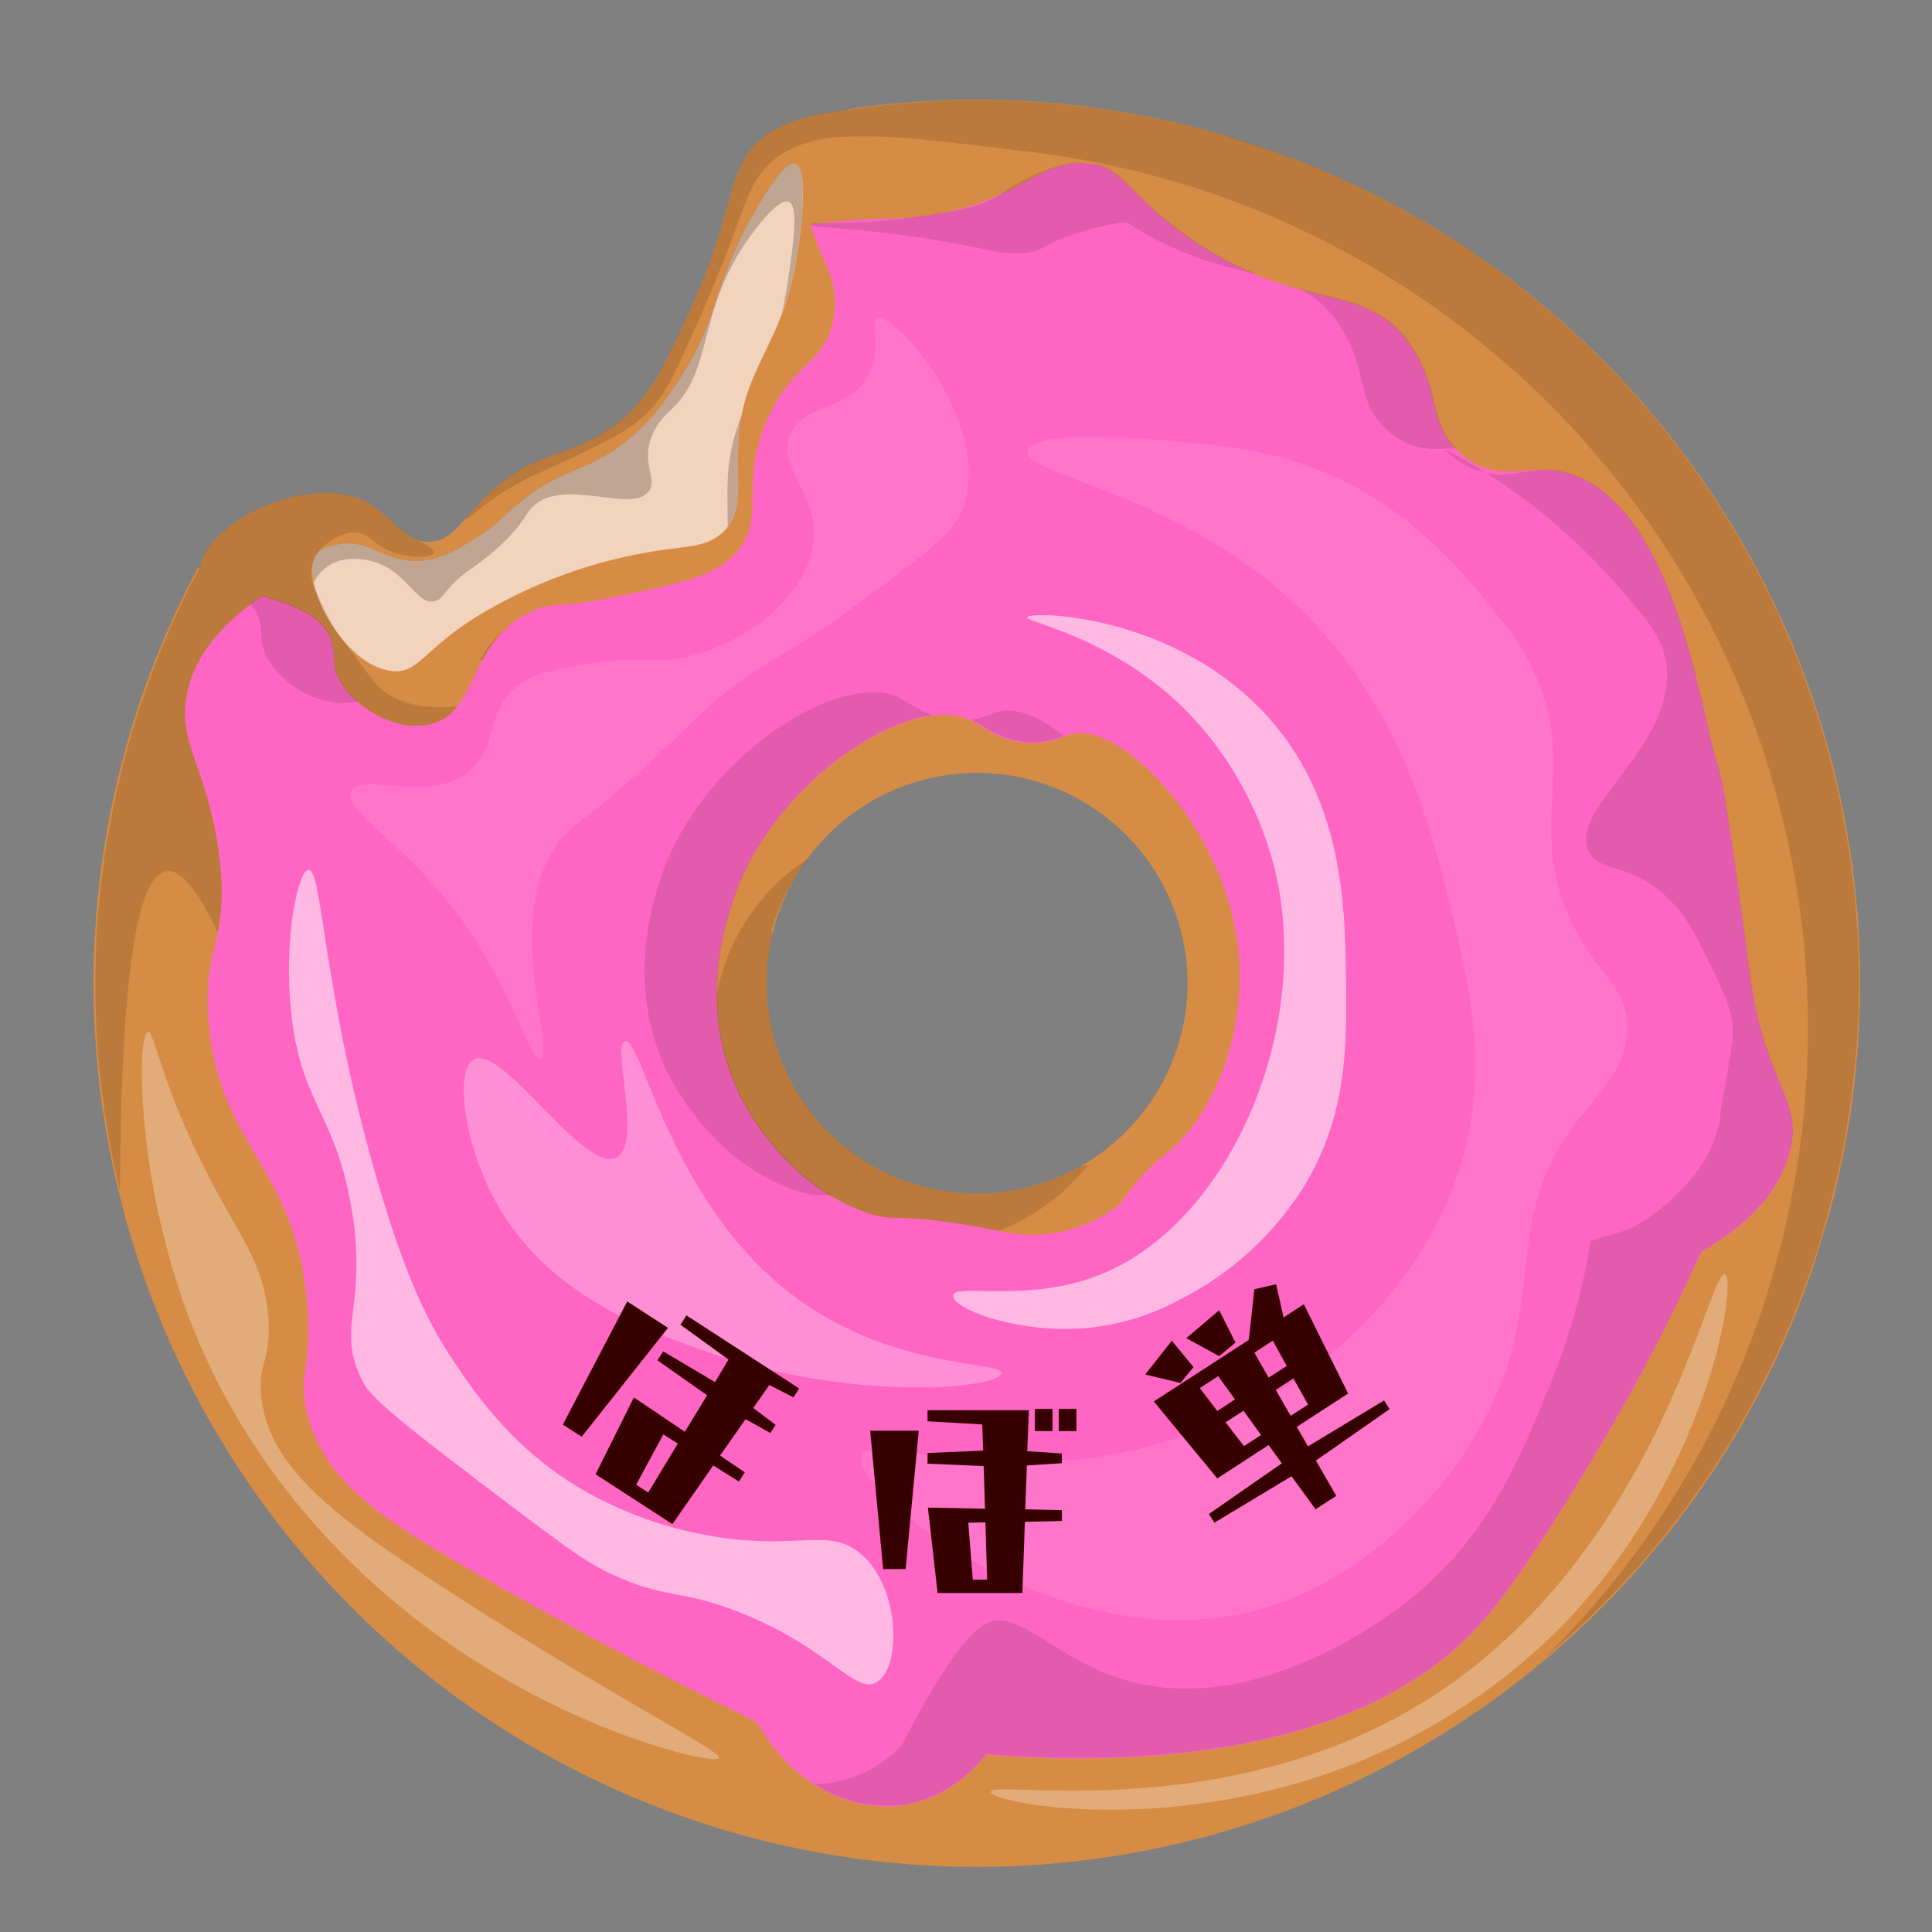 <svg xmlns="http://www.w3.org/2000/svg" xmlns:xlink="http://www.w3.org/1999/xlink" width="320" zoomAndPan="magnify" viewBox="0 0 240 240" height="320" preserveAspectRatio="xMidYMid meet" version="1.0"><rect x="0" y="0" width="240" height="240" fill="#808080" stroke="none"/><defs><filter x="0%" y="0%" width="100%" height="100%" id="1d5d7f0431"><feColorMatrix values="0 0 0 0 1 0 0 0 0 1 0 0 0 0 1 0 0 0 1 0" color-interpolation-filters="sRGB"/></filter><g/><clipPath id="4b546b4aa0"><path d="M 24 13 L 126 13 L 126 98 L 24 98 Z M 24 13 " clip-rule="nonzero"/></clipPath><clipPath id="3b5ba55e5a"><path d="M -17.973 203.527 L 47.477 -14.875 L 257.977 48.207 L 192.527 266.609 Z M -17.973 203.527 " clip-rule="nonzero"/></clipPath><clipPath id="c9dc17897a"><path d="M -17.973 203.527 L 47.477 -14.875 L 257.977 48.207 L 192.527 266.609 Z M -17.973 203.527 " clip-rule="nonzero"/></clipPath><clipPath id="956362dd34"><path d="M 38 20 L 100 20 L 100 84 L 38 84 Z M 38 20 " clip-rule="nonzero"/></clipPath><clipPath id="898e5de173"><path d="M -17.973 203.527 L 47.477 -14.875 L 257.977 48.207 L 192.527 266.609 Z M -17.973 203.527 " clip-rule="nonzero"/></clipPath><clipPath id="9c7166f05c"><path d="M -17.973 203.527 L 47.477 -14.875 L 257.977 48.207 L 192.527 266.609 Z M -17.973 203.527 " clip-rule="nonzero"/></clipPath><clipPath id="1f711cab1a"><path d="M 37 7 L 105 7 L 105 87 L 37 87 Z M 37 7 " clip-rule="nonzero"/></clipPath><clipPath id="f35c17c13e"><path d="M -17.973 203.527 L 47.477 -14.875 L 257.977 48.207 L 192.527 266.609 Z M -17.973 203.527 " clip-rule="nonzero"/></clipPath><clipPath id="0330f616f3"><path d="M -17.973 203.527 L 47.477 -14.875 L 257.977 48.207 L 192.527 266.609 Z M -17.973 203.527 " clip-rule="nonzero"/></clipPath><mask id="cd58199af3"><g filter="url(#1d5d7f0431)"><rect x="-24" width="288" fill="#000000" y="-24" height="288" fill-opacity="0.24"/></g></mask><clipPath id="a742f725cf"><path d="M 53 44 L 56 44 L 56 59 L 53 59 Z M 53 44 " clip-rule="nonzero"/></clipPath><clipPath id="0ef92a13d6"><path d="M -54.973 196.527 L 10.477 -21.875 L 220.977 41.207 L 155.527 259.609 Z M -54.973 196.527 " clip-rule="nonzero"/></clipPath><clipPath id="0903558316"><path d="M -54.973 196.527 L 10.477 -21.875 L 220.977 41.207 L 155.527 259.609 Z M -54.973 196.527 " clip-rule="nonzero"/></clipPath><clipPath id="7d93bee207"><path d="M 1 13 L 63 13 L 63 68 L 1 68 Z M 1 13 " clip-rule="nonzero"/></clipPath><clipPath id="cfa04f888e"><path d="M -54.973 196.527 L 10.477 -21.875 L 220.977 41.207 L 155.527 259.609 Z M -54.973 196.527 " clip-rule="nonzero"/></clipPath><clipPath id="44093cfa1b"><path d="M -54.973 196.527 L 10.477 -21.875 L 220.977 41.207 L 155.527 259.609 Z M -54.973 196.527 " clip-rule="nonzero"/></clipPath><clipPath id="6975d55d80"><rect x="0" width="68" y="0" height="80"/></clipPath><clipPath id="ada0103247"><path d="M 92 15 L 110 15 L 110 67 L 92 67 Z M 92 15 " clip-rule="nonzero"/></clipPath><clipPath id="d375f49bed"><path d="M -17.973 203.527 L 47.477 -14.875 L 257.977 48.207 L 192.527 266.609 Z M -17.973 203.527 " clip-rule="nonzero"/></clipPath><clipPath id="d013eb6bf8"><path d="M -17.973 203.527 L 47.477 -14.875 L 257.977 48.207 L 192.527 266.609 Z M -17.973 203.527 " clip-rule="nonzero"/></clipPath><clipPath id="8e5c8f0dfd"><path d="M 100 19 L 110 19 L 110 29 L 100 29 Z M 100 19 " clip-rule="nonzero"/></clipPath><clipPath id="634dd03659"><path d="M -17.973 203.527 L 47.477 -14.875 L 257.977 48.207 L 192.527 266.609 Z M -17.973 203.527 " clip-rule="nonzero"/></clipPath><clipPath id="3f892d53e8"><path d="M -17.973 203.527 L 47.477 -14.875 L 257.977 48.207 L 192.527 266.609 Z M -17.973 203.527 " clip-rule="nonzero"/></clipPath><clipPath id="5102a96e9d"><path d="M 11 12 L 232 12 L 232 232 L 11 232 Z M 11 12 " clip-rule="nonzero"/></clipPath><clipPath id="77c68b06b0"><path d="M -17.973 203.527 L 47.477 -14.875 L 257.977 48.207 L 192.527 266.609 Z M -17.973 203.527 " clip-rule="nonzero"/></clipPath><clipPath id="d66406871d"><path d="M -17.973 203.527 L 47.477 -14.875 L 257.977 48.207 L 192.527 266.609 Z M -17.973 203.527 " clip-rule="nonzero"/></clipPath><clipPath id="9af3b1b883"><path d="M 0 0 L 240 0 L 240 212 L 0 212 Z M 0 0 " clip-rule="nonzero"/></clipPath><clipPath id="f3ffc97006"><path d="M -17.973 203.527 L 47.477 -14.875 L 257.977 48.207 L 192.527 266.609 Z M -17.973 203.527 " clip-rule="nonzero"/></clipPath><clipPath id="fb027fdde3"><path d="M -17.973 203.527 L 47.477 -14.875 L 257.977 48.207 L 192.527 266.609 Z M -17.973 203.527 " clip-rule="nonzero"/></clipPath><mask id="e8e09cd08c"><g filter="url(#1d5d7f0431)"><rect x="-24" width="288" fill="#000000" y="-24" height="288" fill-opacity="0.15"/></g></mask><clipPath id="f634e712c2"><path d="M 59 72 L 87 72 L 87 83 L 59 83 Z M 59 72 " clip-rule="nonzero"/></clipPath><clipPath id="5153d0336b"><path d="M -17.973 203.527 L 47.477 -14.875 L 257.977 48.207 L 192.527 266.609 Z M -17.973 203.527 " clip-rule="nonzero"/></clipPath><clipPath id="b72fbc2f05"><path d="M -17.973 203.527 L 47.477 -14.875 L 257.977 48.207 L 192.527 266.609 Z M -17.973 203.527 " clip-rule="nonzero"/></clipPath><clipPath id="22cbc9dc58"><path d="M 88 106 L 136 106 L 136 155 L 88 155 Z M 88 106 " clip-rule="nonzero"/></clipPath><clipPath id="0ecb170808"><path d="M -17.973 203.527 L 47.477 -14.875 L 257.977 48.207 L 192.527 266.609 Z M -17.973 203.527 " clip-rule="nonzero"/></clipPath><clipPath id="a4d190f429"><path d="M -17.973 203.527 L 47.477 -14.875 L 257.977 48.207 L 192.527 266.609 Z M -17.973 203.527 " clip-rule="nonzero"/></clipPath><clipPath id="13d9fdd001"><path d="M 11 61 L 63 61 L 63 148 L 11 148 Z M 11 61 " clip-rule="nonzero"/></clipPath><clipPath id="55e5ae48de"><path d="M -17.973 203.527 L 47.477 -14.875 L 257.977 48.207 L 192.527 266.609 Z M -17.973 203.527 " clip-rule="nonzero"/></clipPath><clipPath id="86b2d136c4"><path d="M -17.973 203.527 L 47.477 -14.875 L 257.977 48.207 L 192.527 266.609 Z M -17.973 203.527 " clip-rule="nonzero"/></clipPath><clipPath id="3caa882337"><path d="M 57 12 L 231 12 L 231 207 L 57 207 Z M 57 12 " clip-rule="nonzero"/></clipPath><clipPath id="2bada0a6d2"><path d="M -17.973 203.527 L 47.477 -14.875 L 257.977 48.207 L 192.527 266.609 Z M -17.973 203.527 " clip-rule="nonzero"/></clipPath><clipPath id="6fbad9b041"><path d="M -17.973 203.527 L 47.477 -14.875 L 257.977 48.207 L 192.527 266.609 Z M -17.973 203.527 " clip-rule="nonzero"/></clipPath><clipPath id="471771ebeb"><rect x="0" width="240" y="0" height="212"/></clipPath><clipPath id="71182b960d"><path d="M 22 20 L 223 20 L 223 225 L 22 225 Z M 22 20 " clip-rule="nonzero"/></clipPath><clipPath id="e6515d23d0"><path d="M -17.973 203.527 L 47.477 -14.875 L 257.977 48.207 L 192.527 266.609 Z M -17.973 203.527 " clip-rule="nonzero"/></clipPath><clipPath id="b7ce3eec14"><path d="M -17.973 203.527 L 47.477 -14.875 L 257.977 48.207 L 192.527 266.609 Z M -17.973 203.527 " clip-rule="nonzero"/></clipPath><clipPath id="0935103c0c"><path d="M -17.973 203.527 L 47.477 -14.875 L 257.977 48.207 L 192.527 266.609 Z M -17.973 203.527 " clip-rule="nonzero"/></clipPath><clipPath id="fe3837ed65"><path d="M -17.973 203.527 L 47.477 -14.875 L 257.977 48.207 L 192.527 266.609 Z M -17.973 203.527 " clip-rule="nonzero"/></clipPath><mask id="5b11c860da"><g filter="url(#1d5d7f0431)"><rect x="-24" width="288" fill="#000000" y="-24" height="288" fill-opacity="0.13"/></g></mask><clipPath id="4b1daa556a"><path d="M 120 88 L 133 88 L 133 93 L 120 93 Z M 120 88 " clip-rule="nonzero"/></clipPath><clipPath id="25b7ff6e01"><path d="M -17.973 203.527 L 47.477 -14.875 L 257.977 48.207 L 192.527 266.609 Z M -17.973 203.527 " clip-rule="nonzero"/></clipPath><clipPath id="8a953fa5e3"><path d="M -17.973 203.527 L 47.477 -14.875 L 257.977 48.207 L 192.527 266.609 Z M -17.973 203.527 " clip-rule="nonzero"/></clipPath><clipPath id="275033dbac"><path d="M 80 85 L 116 85 L 116 149 L 80 149 Z M 80 85 " clip-rule="nonzero"/></clipPath><clipPath id="567d840c07"><path d="M -17.973 203.527 L 47.477 -14.875 L 257.977 48.207 L 192.527 266.609 Z M -17.973 203.527 " clip-rule="nonzero"/></clipPath><clipPath id="5969ec8be2"><path d="M -17.973 203.527 L 47.477 -14.875 L 257.977 48.207 L 192.527 266.609 Z M -17.973 203.527 " clip-rule="nonzero"/></clipPath><clipPath id="821d848f26"><path d="M 31 73 L 45 73 L 45 88 L 31 88 Z M 31 73 " clip-rule="nonzero"/></clipPath><clipPath id="1874f5f914"><path d="M -17.973 203.527 L 47.477 -14.875 L 257.977 48.207 L 192.527 266.609 Z M -17.973 203.527 " clip-rule="nonzero"/></clipPath><clipPath id="ea616faced"><path d="M -17.973 203.527 L 47.477 -14.875 L 257.977 48.207 L 192.527 266.609 Z M -17.973 203.527 " clip-rule="nonzero"/></clipPath><clipPath id="b7d122ed56"><path d="M 100 20 L 157 20 L 157 35 L 100 35 Z M 100 20 " clip-rule="nonzero"/></clipPath><clipPath id="5f77dc544d"><path d="M -17.973 203.527 L 47.477 -14.875 L 257.977 48.207 L 192.527 266.609 Z M -17.973 203.527 " clip-rule="nonzero"/></clipPath><clipPath id="92a0640a07"><path d="M -17.973 203.527 L 47.477 -14.875 L 257.977 48.207 L 192.527 266.609 Z M -17.973 203.527 " clip-rule="nonzero"/></clipPath><clipPath id="0a6514db09"><path d="M 161 35 L 181 35 L 181 56 L 161 56 Z M 161 35 " clip-rule="nonzero"/></clipPath><clipPath id="50a4c073e4"><path d="M -17.973 203.527 L 47.477 -14.875 L 257.977 48.207 L 192.527 266.609 Z M -17.973 203.527 " clip-rule="nonzero"/></clipPath><clipPath id="8fce689e08"><path d="M -17.973 203.527 L 47.477 -14.875 L 257.977 48.207 L 192.527 266.609 Z M -17.973 203.527 " clip-rule="nonzero"/></clipPath><clipPath id="0a3fde8c08"><path d="M 101 55 L 223 55 L 223 225 L 101 225 Z M 101 55 " clip-rule="nonzero"/></clipPath><clipPath id="95f59b6206"><path d="M -17.973 203.527 L 47.477 -14.875 L 257.977 48.207 L 192.527 266.609 Z M -17.973 203.527 " clip-rule="nonzero"/></clipPath><clipPath id="26b19ce7b8"><path d="M -17.973 203.527 L 47.477 -14.875 L 257.977 48.207 L 192.527 266.609 Z M -17.973 203.527 " clip-rule="nonzero"/></clipPath><clipPath id="7964732140"><rect x="0" width="240" y="0" height="240"/></clipPath><clipPath id="77c68c8d0c"><path d="M 15 107 L 133 107 L 133 211 L 15 211 Z M 15 107 " clip-rule="nonzero"/></clipPath><clipPath id="24de5b4e24"><path d="M -17.973 203.527 L 47.477 -14.875 L 257.977 48.207 L 192.527 266.609 Z M -17.973 203.527 " clip-rule="nonzero"/></clipPath><clipPath id="ce1035c0e1"><path d="M -17.973 203.527 L 47.477 -14.875 L 257.977 48.207 L 192.527 266.609 Z M -17.973 203.527 " clip-rule="nonzero"/></clipPath><mask id="5b8848ab69"><g filter="url(#1d5d7f0431)"><rect x="-24" width="288" fill="#000000" y="-24" height="288" fill-opacity="0.53"/></g></mask><clipPath id="03bc95c8da"><path d="M 20 1 L 96 1 L 96 103 L 20 103 Z M 20 1 " clip-rule="nonzero"/></clipPath><clipPath id="ae0a95ae0c"><path d="M -32.973 96.527 L 32.477 -121.875 L 242.977 -58.793 L 177.527 159.609 Z M -32.973 96.527 " clip-rule="nonzero"/></clipPath><clipPath id="bfd710c84d"><path d="M -32.973 96.527 L 32.477 -121.875 L 242.977 -58.793 L 177.527 159.609 Z M -32.973 96.527 " clip-rule="nonzero"/></clipPath><clipPath id="e9f5214008"><rect x="0" width="118" y="0" height="104"/></clipPath><clipPath id="7f6bf962b2"><path d="M 102 74 L 181 74 L 181 174 L 102 174 Z M 102 74 " clip-rule="nonzero"/></clipPath><clipPath id="987a1abd23"><path d="M -17.973 203.527 L 47.477 -14.875 L 257.977 48.207 L 192.527 266.609 Z M -17.973 203.527 " clip-rule="nonzero"/></clipPath><clipPath id="9873d52d9e"><path d="M -17.973 203.527 L 47.477 -14.875 L 257.977 48.207 L 192.527 266.609 Z M -17.973 203.527 " clip-rule="nonzero"/></clipPath><mask id="71b3b9fbcb"><g filter="url(#1d5d7f0431)"><rect x="-24" width="288" fill="#000000" y="-24" height="288" fill-opacity="0.53"/></g></mask><clipPath id="95f6d0a766"><path d="M 16 2 L 66 2 L 66 92 L 16 92 Z M 16 2 " clip-rule="nonzero"/></clipPath><clipPath id="fc151ab324"><path d="M -119.973 129.527 L -54.523 -88.875 L 155.977 -25.793 L 90.527 192.609 Z M -119.973 129.527 " clip-rule="nonzero"/></clipPath><clipPath id="0da91d1eb2"><path d="M -119.973 129.527 L -54.523 -88.875 L 155.977 -25.793 L 90.527 192.609 Z M -119.973 129.527 " clip-rule="nonzero"/></clipPath><clipPath id="024f352cf5"><rect x="0" width="79" y="0" height="100"/></clipPath><clipPath id="28281e3e7d"><path d="M 35 26 L 126 26 L 126 141 L 35 141 Z M 35 26 " clip-rule="nonzero"/></clipPath><clipPath id="c79f48afb6"><path d="M -17.973 203.527 L 47.477 -14.875 L 257.977 48.207 L 192.527 266.609 Z M -17.973 203.527 " clip-rule="nonzero"/></clipPath><clipPath id="d96e17f967"><path d="M -17.973 203.527 L 47.477 -14.875 L 257.977 48.207 L 192.527 266.609 Z M -17.973 203.527 " clip-rule="nonzero"/></clipPath><mask id="32136f9864"><g filter="url(#1d5d7f0431)"><rect x="-24" width="288" fill="#000000" y="-24" height="288" fill-opacity="0.1"/></g></mask><clipPath id="83d050df12"><path d="M 8 13 L 86 13 L 86 106 L 8 106 Z M 8 13 " clip-rule="nonzero"/></clipPath><clipPath id="944185e0d8"><path d="M -52.973 177.527 L 12.477 -40.875 L 222.977 22.207 L 157.527 240.609 Z M -52.973 177.527 " clip-rule="nonzero"/></clipPath><clipPath id="08cef4d675"><path d="M -52.973 177.527 L 12.477 -40.875 L 222.977 22.207 L 157.527 240.609 Z M -52.973 177.527 " clip-rule="nonzero"/></clipPath><clipPath id="359b5084c8"><rect x="0" width="91" y="0" height="115"/></clipPath><clipPath id="ee036680bb"><path d="M 88 47 L 220 47 L 220 213 L 88 213 Z M 88 47 " clip-rule="nonzero"/></clipPath><clipPath id="7ac924bf9f"><path d="M -17.973 203.527 L 47.477 -14.875 L 257.977 48.207 L 192.527 266.609 Z M -17.973 203.527 " clip-rule="nonzero"/></clipPath><clipPath id="a3a469a59b"><path d="M -17.973 203.527 L 47.477 -14.875 L 257.977 48.207 L 192.527 266.609 Z M -17.973 203.527 " clip-rule="nonzero"/></clipPath><mask id="af7a302a2f"><g filter="url(#1d5d7f0431)"><rect x="-24" width="288" fill="#000000" y="-24" height="288" fill-opacity="0.1"/></g></mask><clipPath id="b29a0d54f6"><path d="M 18 7 L 115 7 L 115 155 L 18 155 Z M 18 7 " clip-rule="nonzero"/></clipPath><clipPath id="e065613078"><path d="M -105.973 156.527 L -40.523 -61.875 L 169.977 1.207 L 104.527 219.609 Z M -105.973 156.527 " clip-rule="nonzero"/></clipPath><clipPath id="89626311dd"><path d="M -105.973 156.527 L -40.523 -61.875 L 169.977 1.207 L 104.527 219.609 Z M -105.973 156.527 " clip-rule="nonzero"/></clipPath><clipPath id="c8bc05371a"><rect x="0" width="132" y="0" height="166"/></clipPath><clipPath id="195258a35b"><path d="M 50 123 L 133 123 L 133 179 L 50 179 Z M 50 123 " clip-rule="nonzero"/></clipPath><clipPath id="18879c3175"><path d="M -17.973 203.527 L 47.477 -14.875 L 257.977 48.207 L 192.527 266.609 Z M -17.973 203.527 " clip-rule="nonzero"/></clipPath><clipPath id="e4b06ff57a"><path d="M -17.973 203.527 L 47.477 -14.875 L 257.977 48.207 L 192.527 266.609 Z M -17.973 203.527 " clip-rule="nonzero"/></clipPath><mask id="7ace8c3220"><g filter="url(#1d5d7f0431)"><rect x="-24" width="288" fill="#000000" y="-24" height="288" fill-opacity="0.27"/></g></mask><clipPath id="890141ed43"><path d="M 7 6 L 75 6 L 75 50 L 7 50 Z M 7 6 " clip-rule="nonzero"/></clipPath><clipPath id="71a5060c54"><path d="M -67.973 80.527 L -2.523 -137.875 L 207.977 -74.793 L 142.527 143.609 Z M -67.973 80.527 " clip-rule="nonzero"/></clipPath><clipPath id="20c22a2871"><path d="M -67.973 80.527 L -2.523 -137.875 L 207.977 -74.793 L 142.527 143.609 Z M -67.973 80.527 " clip-rule="nonzero"/></clipPath><clipPath id="4f53157174"><rect x="0" width="83" y="0" height="56"/></clipPath><clipPath id="d50ff499a6"><path d="M 0 127 L 109 127 L 109 220 L 0 220 Z M 0 127 " clip-rule="nonzero"/></clipPath><clipPath id="c3a94ec12f"><path d="M -17.973 203.527 L 47.477 -14.875 L 257.977 48.207 L 192.527 266.609 Z M -17.973 203.527 " clip-rule="nonzero"/></clipPath><clipPath id="ccaf065766"><path d="M -17.973 203.527 L 47.477 -14.875 L 257.977 48.207 L 192.527 266.609 Z M -17.973 203.527 " clip-rule="nonzero"/></clipPath><mask id="c206cf8c11"><g filter="url(#1d5d7f0431)"><rect x="-24" width="288" fill="#000000" y="-24" height="288" fill-opacity="0.28"/></g></mask><clipPath id="032f7d306e"><path d="M 17 1 L 90 1 L 90 92 L 17 92 Z M 17 1 " clip-rule="nonzero"/></clipPath><clipPath id="686412bd75"><path d="M -17.973 76.527 L 47.477 -141.875 L 257.977 -78.793 L 192.527 139.609 Z M -17.973 76.527 " clip-rule="nonzero"/></clipPath><clipPath id="55e75512d8"><path d="M -17.973 76.527 L 47.477 -141.875 L 257.977 -78.793 L 192.527 139.609 Z M -17.973 76.527 " clip-rule="nonzero"/></clipPath><clipPath id="557d062e3e"><rect x="0" width="109" y="0" height="93"/></clipPath><clipPath id="64dc3c47e3"><path d="M 122 138 L 217 138 L 217 240 L 122 240 Z M 122 138 " clip-rule="nonzero"/></clipPath><clipPath id="666062d178"><path d="M -17.973 203.527 L 47.477 -14.875 L 257.977 48.207 L 192.527 266.609 Z M -17.973 203.527 " clip-rule="nonzero"/></clipPath><clipPath id="19c1a368da"><path d="M -17.973 203.527 L 47.477 -14.875 L 257.977 48.207 L 192.527 266.609 Z M -17.973 203.527 " clip-rule="nonzero"/></clipPath><mask id="15b6b7cc3e"><g filter="url(#1d5d7f0431)"><rect x="-24" width="288" fill="#000000" y="-24" height="288" fill-opacity="0.28"/></g></mask><clipPath id="dcc0793f58"><path d="M 1 20 L 93 20 L 93 87 L 1 87 Z M 1 20 " clip-rule="nonzero"/></clipPath><clipPath id="51b0400db3"><path d="M -139.973 65.527 L -74.523 -152.875 L 135.977 -89.793 L 70.527 128.609 Z M -139.973 65.527 " clip-rule="nonzero"/></clipPath><clipPath id="319c3bac8b"><path d="M -139.973 65.527 L -74.523 -152.875 L 135.977 -89.793 L 70.527 128.609 Z M -139.973 65.527 " clip-rule="nonzero"/></clipPath><clipPath id="94453c853c"><rect x="0" width="95" y="0" height="102"/></clipPath></defs><g clip-path="url(#4b546b4aa0)"><g clip-path="url(#3b5ba55e5a)"><g clip-path="url(#c9dc17897a)"><path fill="#d68c45" d="M 114.113 14.18 C 115.887 14.715 117.52 15.992 118.984 17.809 C 119.07 17.926 119.168 18.043 119.262 18.164 C 120.75 20.207 121.914 22.422 122.758 24.805 C 126.211 34.074 126.953 47.738 122.77 59.805 C 118.48 72.184 110.133 79.465 105.961 83.012 C 102.359 86.082 89.824 96.73 72.07 97.484 C 64.484 97.805 56.914 96.266 50.125 93.707 C 40.02 89.898 31.645 83.836 27.512 78.27 C 25.406 75.434 24.398 72.73 24.824 70.516 C 25.965 64.555 38.051 59.102 44.918 62.086 C 47.844 63.359 49.316 65.945 51.473 66.918 C 52.125 67.223 52.816 67.352 53.535 67.301 C 55.316 67.18 56.359 66.094 57.762 64.488 C 58.512 63.625 59.387 62.609 60.52 61.508 C 66.711 55.562 70.766 57.152 76.672 52.562 C 80.816 49.348 82.492 45.52 85.973 37.945 C 91.672 25.465 90.09 19.887 95.715 16.406 C 98.863 14.453 103.051 13.91 105.004 13.715 C 105.223 13.695 105.406 13.684 105.551 13.664 C 108.746 13.367 112.234 13.598 114.113 14.18 Z M 114.113 14.18 " fill-opacity="1" fill-rule="nonzero"/></g></g></g><g clip-path="url(#956362dd34)"><g clip-path="url(#898e5de173)"><g clip-path="url(#9c7166f05c)"><path fill="#f2d3bd" d="M 39.355 68.781 C 39.879 68.09 40.68 67.895 41.684 67.672 C 45.766 66.73 47.441 69.699 51.688 69.684 C 54.617 69.672 56.898 68.215 59.59 66.52 C 61.922 65.047 62.473 64.141 64.523 62.453 C 69.168 58.594 71.75 58.785 75.898 56.148 C 80.398 53.281 82.781 49.598 84.727 46.598 C 89.473 39.27 88.355 35.285 94.246 25.441 C 97.426 20.145 98.43 20.168 98.758 20.266 C 100.48 20.781 99.449 28.719 99.277 30.023 C 97.531 43.445 92.195 44.812 91.695 55.324 C 91.457 60.184 92.418 63.379 90 65.902 C 88.129 67.867 85.707 67.852 82.391 68.301 C 73.98 69.504 66.152 72.332 58.914 76.781 C 52.523 80.832 51.984 83.676 48.723 83.359 C 42.586 82.766 36.977 71.93 39.355 68.781 Z M 39.355 68.781 " fill-opacity="1" fill-rule="nonzero"/></g></g></g><g clip-path="url(#1f711cab1a)"><g clip-path="url(#f35c17c13e)"><g clip-path="url(#0330f616f3)"><g mask="url(#cd58199af3)"><g transform="matrix(1, 0, 0, 1, 37, 7)"><g clip-path="url(#6975d55d80)"><g clip-path="url(#a742f725cf)"><g clip-path="url(#0ef92a13d6)"><g clip-path="url(#0903558316)"><path fill="#21120a" d="M 53.402 52.613 C 53.285 54.891 53.438 56.797 53.383 58.441 C 55.301 55.988 54.465 52.891 54.691 48.312 C 54.758 47.051 54.91 45.797 55.152 44.559 C 54.094 47.141 53.508 49.824 53.402 52.613 Z M 53.402 52.613 " fill-opacity="1" fill-rule="nonzero"/></g></g></g><g clip-path="url(#7d93bee207)"><g clip-path="url(#cfa04f888e)"><g clip-path="url(#44093cfa1b)"><path fill="#21120a" d="M 57.242 18.422 C 51.332 28.266 52.445 32.246 47.719 39.578 C 45.758 42.59 43.387 46.277 38.887 49.129 C 34.742 51.766 32.156 51.574 27.516 55.434 C 25.477 57.125 24.926 58.031 22.586 59.504 C 19.902 61.203 17.613 62.652 14.684 62.664 C 10.465 62.691 8.773 59.719 4.68 60.652 C 3.688 60.887 2.875 61.07 2.348 61.762 C 1.746 62.57 1.66 63.867 1.969 65.363 C 2.359 64.574 2.91 63.922 3.617 63.406 C 5.641 61.965 8.137 62.48 8.781 62.609 C 13.543 63.621 14.645 68.262 16.992 67.684 C 18.211 67.387 18.121 66.109 21.289 63.812 C 21.961 63.34 22.09 63.289 22.859 62.691 C 24.059 61.789 25.176 60.797 26.219 59.715 C 28.062 57.773 28.273 56.887 29.105 56.023 C 32.887 52.102 41.629 56.953 43.633 53.977 C 44.676 52.426 42.664 50.594 43.914 47.289 C 44.465 45.934 45.301 44.789 46.426 43.852 C 51.715 38.746 49.527 31.816 55.945 22.691 C 56.379 22.082 59.633 17.473 60.996 18.074 C 62.215 18.609 61.57 23.129 60.977 27.277 C 60.703 29.223 60.379 30.812 60.141 31.836 C 61.188 28.969 61.898 26.016 62.266 22.984 C 62.434 21.676 63.441 13.742 61.742 13.223 C 61.426 13.148 60.426 13.129 57.242 18.422 Z M 57.242 18.422 " fill-opacity="1" fill-rule="nonzero"/></g></g></g></g></g></g></g></g></g><g clip-path="url(#ada0103247)"><g clip-path="url(#d375f49bed)"><g clip-path="url(#d013eb6bf8)"><path fill="#d68c45" d="M 103.703 15.723 C 104.828 16.719 105.801 17.848 106.617 19.109 L 106.711 19.258 C 106.977 19.699 107.227 20.152 107.457 20.625 C 107.719 21.141 107.949 21.668 108.156 22.207 C 108.773 23.82 109.211 25.484 109.477 27.195 C 111.375 39.152 106.195 55.832 93.852 65.461 C 93.547 65.688 93.25 65.922 92.941 66.137 C 94.23 62.488 92.301 58.559 95.461 51.75 C 98.664 44.871 102.297 45.312 103.461 39.863 C 104.496 35.035 102.121 32.426 100.922 28.703 C 100.832 28.434 100.758 28.156 100.684 27.879 C 100.363 26.652 100.234 25.402 100.297 24.137 C 100.379 22.367 100.801 20.688 101.562 19.09 C 102.145 17.883 102.855 16.762 103.703 15.723 Z M 103.703 15.723 " fill-opacity="1" fill-rule="nonzero"/></g></g></g><g clip-path="url(#8e5c8f0dfd)"><g clip-path="url(#634dd03659)"><g clip-path="url(#3f892d53e8)"><path fill="#f2d3bd" d="M 109.297 20.988 C 109.398 21.359 108.918 21.734 108.156 22.207 C 107.395 22.676 106.312 23.246 105.262 23.988 C 103.801 25.035 102.562 26.293 101.539 27.77 C 101.324 28.082 101.113 28.395 100.918 28.707 C 100.832 28.438 100.754 28.16 100.684 27.883 C 100.363 26.656 100.234 25.406 100.293 24.141 C 100.375 22.371 100.797 20.691 101.562 19.094 C 101.738 19.211 101.918 19.324 102.113 19.438 C 103.785 20.332 105.566 20.723 107.461 20.609 C 108.496 20.617 109.195 20.59 109.297 20.988 Z M 109.297 20.988 " fill-opacity="1" fill-rule="nonzero"/></g></g></g><g clip-path="url(#5102a96e9d)"><g clip-path="url(#77c68b06b0)"><g clip-path="url(#d66406871d)"><path fill="#d68c45" d="M 151.828 16.734 L 151.629 16.676 C 145.531 14.926 139.328 13.711 133.023 13.023 C 124.504 12.105 115.992 12.191 107.492 13.285 C 106.793 13.371 106.094 13.473 105.395 13.578 L 105.312 13.66 C 104.703 14.281 104.094 14.945 103.523 15.652 C 103.133 16.137 102.77 16.637 102.43 17.156 L 102.367 17.258 C 102.043 17.758 101.75 18.273 101.488 18.809 C 101.465 18.887 101.41 18.961 101.371 19.039 C 100.609 20.637 100.188 22.316 100.109 24.086 C 100.039 25.359 100.16 26.617 100.473 27.859 C 100.551 28.137 100.621 28.434 100.715 28.684 C 101.918 32.406 104.285 35.012 103.258 39.844 C 102.09 45.277 98.457 44.852 95.254 51.73 C 92.098 58.539 94.027 62.469 92.734 66.117 C 92.387 67.098 91.855 67.965 91.148 68.723 C 88.617 71.535 84.492 72.391 76.238 74.105 C 69.109 75.594 68.773 74.617 65.848 75.918 C 64.43 76.535 63.191 77.398 62.125 78.516 L 62.117 78.547 C 61.406 79.305 60.789 80.133 60.262 81.027 L 60.246 81.074 C 60.078 81.355 59.922 81.625 59.77 81.902 L 59.684 82.062 C 58.59 84.121 57.805 86.199 56.59 87.723 L 56.516 87.805 C 55.695 88.875 54.629 89.566 53.316 89.887 C 51.82 90.219 50.34 90.156 48.879 89.691 C 47.18 89.191 45.66 88.363 44.32 87.207 C 43.227 86.316 42.375 85.234 41.758 83.969 C 40.965 82.191 41.508 81.441 41.031 79.809 C 40.152 76.777 37.125 75.457 33.824 74.426 C 33.387 74.293 32.934 74.156 32.488 74.023 L 32.289 73.965 C 29.363 73.113 26.469 72.32 24.797 70.66 L 24.746 70.605 L 24.621 70.473 C 21.168 76.922 18.387 83.645 16.277 90.648 C 15.004 94.902 13.984 99.219 13.227 103.594 C 11.953 110.941 11.441 118.344 11.688 125.797 C 11.938 133.25 12.941 140.602 14.699 147.848 C 15.379 150.684 16.172 153.488 17.078 156.262 C 17.984 159.035 18.996 161.766 20.121 164.457 C 21.242 167.148 22.469 169.793 23.805 172.387 C 25.137 174.98 26.574 177.516 28.109 179.996 C 29.645 182.473 31.277 184.887 33.004 187.238 C 34.734 189.586 36.555 191.863 38.465 194.066 C 40.375 196.27 42.367 198.395 44.449 200.438 C 46.527 202.484 48.684 204.441 50.922 206.316 C 53.156 208.188 55.465 209.969 57.84 211.656 C 60.219 213.344 62.66 214.938 65.164 216.43 C 67.672 217.922 70.23 219.316 72.848 220.605 C 75.461 221.895 78.125 223.078 80.836 224.156 C 83.547 225.23 86.293 226.199 89.082 227.059 C 91.871 227.914 94.688 228.66 97.531 229.293 C 100.379 229.926 103.246 230.445 106.137 230.852 C 109.023 231.254 111.926 231.543 114.836 231.715 C 117.746 231.891 120.66 231.945 123.574 231.887 C 126.492 231.828 129.398 231.652 132.301 231.359 C 135.203 231.07 138.09 230.664 140.957 230.141 C 143.828 229.617 146.672 228.984 149.492 228.234 C 152.309 227.488 155.094 226.629 157.844 225.656 C 160.594 224.688 163.301 223.609 165.965 222.422 C 168.629 221.234 171.242 219.945 173.805 218.547 C 176.363 217.152 178.867 215.66 181.309 214.066 C 183.75 212.469 186.125 210.781 188.434 208.996 C 190.738 207.211 192.973 205.34 195.129 203.379 C 197.285 201.414 199.363 199.371 201.359 197.242 C 203.352 195.117 205.258 192.91 207.078 190.633 C 208.898 188.352 210.621 186.004 212.254 183.586 C 213.883 181.168 215.418 178.691 216.852 176.152 C 218.285 173.609 219.613 171.02 220.844 168.371 C 222.07 165.727 223.188 163.035 224.199 160.301 C 224.812 158.66 225.379 157 225.918 155.316 C 226.047 154.887 226.176 154.461 226.301 154.031 L 226.426 153.625 C 227.93 148.633 229.07 143.559 229.852 138.406 C 230.629 133.254 231.035 128.07 231.074 122.855 C 231.109 117.645 230.773 112.453 230.066 107.289 C 229.363 102.125 228.289 97.039 226.855 92.027 C 226.727 91.602 226.609 91.18 226.477 90.758 C 226.391 90.449 226.293 90.141 226.191 89.836 C 224.934 85.746 223.441 81.742 221.715 77.828 C 219.988 73.914 218.043 70.117 215.871 66.43 C 213.699 62.746 211.32 59.199 208.734 55.789 C 206.148 52.383 203.371 49.137 200.402 46.055 C 197.438 42.973 194.301 40.074 190.996 37.359 C 187.688 34.648 184.234 32.133 180.637 29.824 C 177.035 27.512 173.312 25.422 169.465 23.547 C 165.621 21.672 161.68 20.027 157.641 18.617 C 157.164 18.445 156.684 18.281 156.199 18.121 C 155.957 18.047 155.715 17.973 155.465 17.898 C 155.023 17.766 154.57 17.633 154.133 17.469 C 153.691 17.305 153.125 17.168 152.621 17.016 C 152.383 16.902 152.109 16.82 151.828 16.734 Z M 147.305 118.777 C 147.781 122.465 147.48 126.086 146.406 129.645 C 146.133 130.551 145.812 131.438 145.441 132.309 C 145.074 133.176 144.66 134.023 144.199 134.852 C 143.738 135.676 143.234 136.473 142.688 137.246 C 142.137 138.016 141.551 138.754 140.922 139.461 C 140.297 140.168 139.633 140.84 138.934 141.473 C 138.23 142.109 137.5 142.703 136.734 143.262 C 135.969 143.816 135.176 144.328 134.359 144.801 C 133.539 145.27 132.695 145.691 131.828 146.07 C 130.961 146.449 130.078 146.781 129.176 147.062 C 128.273 147.348 127.359 147.582 126.434 147.766 C 125.504 147.949 124.57 148.082 123.629 148.164 C 122.688 148.246 121.742 148.277 120.797 148.258 C 119.852 148.238 118.91 148.168 117.973 148.047 C 117.035 147.926 116.109 147.754 115.191 147.531 C 114.27 147.309 113.367 147.035 112.477 146.715 C 111.59 146.398 110.719 146.031 109.867 145.613 C 109.855 145.609 109.844 145.605 109.828 145.602 C 108.508 144.953 107.246 144.195 106.051 143.332 C 104.855 142.465 103.738 141.508 102.707 140.453 C 101.672 139.402 100.734 138.27 99.895 137.059 C 99.051 135.848 98.32 134.57 97.691 133.234 C 97.066 131.898 96.559 130.52 96.164 129.098 C 95.773 127.676 95.504 126.23 95.355 124.762 C 95.207 123.297 95.188 121.824 95.289 120.355 C 95.387 118.883 95.613 117.43 95.961 115.996 C 96.062 115.66 96.133 115.309 96.23 114.969 L 96.332 114.637 C 96.961 112.527 97.844 110.531 98.977 108.645 C 99.383 107.969 99.82 107.305 100.289 106.688 C 100.633 106.207 100.996 105.742 101.375 105.301 C 102.645 103.797 104.062 102.457 105.629 101.273 C 107.199 100.09 108.879 99.094 110.672 98.293 C 112.465 97.488 114.324 96.891 116.254 96.508 C 118.18 96.121 120.125 95.957 122.09 96.008 C 123.176 96.047 124.258 96.145 125.336 96.309 C 129.266 96.922 132.875 98.355 136.156 100.609 C 137.672 101.648 139.059 102.836 140.324 104.164 C 141.59 105.496 142.703 106.941 143.664 108.508 C 144.621 110.074 145.41 111.723 146.023 113.453 C 146.637 115.184 147.062 116.957 147.305 118.777 Z M 147.305 118.777 " fill-opacity="1" fill-rule="nonzero"/></g></g></g><g clip-path="url(#9af3b1b883)"><g clip-path="url(#f3ffc97006)"><g clip-path="url(#fb027fdde3)"><g mask="url(#e8e09cd08c)"><g transform="matrix(1, 0, 0, 1, 0, 0)"><g clip-path="url(#471771ebeb)"><g clip-path="url(#f634e712c2)"><g clip-path="url(#5153d0336b)"><g clip-path="url(#b72fbc2f05)"><path fill="#21120a" d="M 69.523 80.457 C 77.781 78.738 81.906 77.879 84.438 75.07 C 85.145 74.312 85.672 73.445 86.023 72.469 C 86.047 72.387 86.074 72.305 86.098 72.223 C 83.637 73.109 80.359 73.801 75.832 74.738 C 68.703 76.223 68.367 75.25 65.441 76.547 C 64.188 77.113 63.055 77.871 62.055 78.82 C 61.051 79.766 60.23 80.852 59.594 82.074 C 62.105 81.051 62.789 81.859 69.523 80.457 Z M 69.523 80.457 " fill-opacity="1" fill-rule="nonzero"/></g></g></g><g clip-path="url(#22cbc9dc58)"><g clip-path="url(#0ecb170808)"><g clip-path="url(#a4d190f429)"><path fill="#21120a" d="M 100.48 106.559 C 99.949 107.227 99.449 107.926 98.98 108.645 C 97.652 110.715 96.633 112.934 95.93 115.289 L 95.828 115.621 L 95.965 115.996 C 95.617 117.43 95.395 118.883 95.293 120.355 C 95.191 121.828 95.215 123.297 95.359 124.766 C 95.508 126.234 95.777 127.68 96.172 129.102 C 96.562 130.523 97.07 131.902 97.699 133.238 C 98.324 134.574 99.059 135.848 99.898 137.059 C 100.742 138.27 101.68 139.402 102.711 140.457 C 103.746 141.508 104.859 142.469 106.055 143.332 C 107.25 144.195 108.512 144.953 109.836 145.605 C 109.848 145.609 109.859 145.613 109.875 145.617 C 111.793 146.551 113.793 147.242 115.883 147.688 C 117.969 148.137 120.078 148.324 122.211 148.254 C 124.344 148.184 126.438 147.859 128.492 147.281 C 130.547 146.699 132.5 145.883 134.355 144.824 L 135.141 144.742 C 134.223 145.902 133.211 146.977 132.109 147.965 C 131.008 148.953 129.828 149.844 128.574 150.629 C 127.324 151.418 126.012 152.098 124.645 152.66 C 123.277 153.227 121.871 153.676 120.426 154 C 118.98 154.328 117.52 154.531 116.043 154.609 C 114.562 154.688 113.09 154.641 111.617 154.473 C 110.148 154.301 108.703 154.004 107.281 153.59 C 105.859 153.172 104.484 152.637 103.156 151.988 C 103.156 151.988 103.125 151.977 103.117 151.977 C 101.836 151.344 100.613 150.613 99.453 149.785 C 98.289 148.953 97.203 148.035 96.191 147.027 C 95.18 146.02 94.258 144.934 93.426 143.773 C 92.59 142.613 91.859 141.395 91.223 140.113 C 90.59 138.836 90.066 137.512 89.648 136.145 C 89.234 134.781 88.93 133.391 88.742 131.973 C 88.555 130.559 88.48 129.137 88.527 127.711 C 88.57 126.281 88.73 124.867 89.008 123.465 L 89.043 123.344 C 89.172 122.684 89.332 122.027 89.523 121.367 L 89.625 121.039 C 90.5 118.098 91.855 115.402 93.684 112.941 C 95.516 110.484 97.711 108.414 100.273 106.73 Z M 100.48 106.559 " fill-opacity="1" fill-rule="nonzero"/></g></g></g><g clip-path="url(#13d9fdd001)"><g clip-path="url(#55e5ae48de)"><g clip-path="url(#86b2d136c4)"><path fill="#21120a" d="M 44.922 62.07 C 47.848 63.348 49.324 65.93 51.477 66.902 C 53.629 67.879 53.949 68.418 53.879 68.684 C 53.699 69.285 50.746 69.484 48.199 68.336 C 46.285 67.469 46.051 66.504 44.648 66.211 C 42.848 65.855 41.086 67.031 39.82 68.168 C 39.703 68.309 39.566 68.488 39.43 68.691 C 39.242 68.98 39.086 69.289 38.961 69.613 C 38.789 70.039 38.688 70.48 38.656 70.938 C 38.637 71.855 38.844 72.719 39.277 73.523 C 40.027 75.242 40.883 76.902 41.848 78.504 L 41.945 78.645 C 45.219 83.094 46.84 85.312 47.77 85.953 C 50.512 87.871 53.922 88.02 56.758 87.727 C 59.82 87.402 62.195 86.555 62.273 86.859 C 62.352 87.164 60.711 87.965 51.793 90.684 C 51.32 91.734 50.758 92.738 50.113 93.691 C 49.258 95 48.07 95.848 46.555 96.238 C 42.422 97.262 37.145 94.375 35.242 90.727 C 37.383 103.504 42.09 138.773 38.574 139.633 C 36.234 140.211 31.652 125.234 27.043 115.75 C 24.848 111.242 22.641 107.93 20.668 108.227 C 16.402 108.836 14.992 125.891 14.906 147.91 C 13.152 140.664 12.152 133.312 11.902 125.859 C 11.656 118.406 12.168 111.004 13.441 103.656 C 15.457 91.988 19.246 80.93 24.809 70.477 L 24.832 70.484 C 25.969 64.543 38.051 59.094 44.922 62.07 Z M 44.922 62.07 " fill-opacity="1" fill-rule="nonzero"/></g></g></g><g clip-path="url(#3caa882337)"><g clip-path="url(#2bada0a6d2)"><g clip-path="url(#6fbad9b041)"><path fill="#21120a" d="M 152.668 16.988 C 153.234 17.156 153.809 17.328 154.371 17.496 C 158.582 18.832 162.695 20.414 166.711 22.242 C 170.73 24.074 174.625 26.141 178.395 28.441 C 182.16 30.742 185.777 33.262 189.242 36 C 192.707 38.738 195.992 41.676 199.102 44.809 C 202.211 47.945 205.121 51.254 207.828 54.742 C 210.539 58.23 213.027 61.867 215.297 65.652 C 217.566 69.441 219.598 73.352 221.395 77.387 C 223.191 81.418 224.738 85.547 226.039 89.766 C 226.137 90.07 226.23 90.383 226.324 90.691 C 226.453 91.109 226.574 91.535 226.695 91.957 C 228.129 96.969 229.199 102.059 229.906 107.223 C 230.613 112.387 230.949 117.574 230.914 122.785 C 230.875 128 230.469 133.184 229.691 138.336 C 228.91 143.492 227.77 148.562 226.266 153.555 L 226.141 153.969 C 226.012 154.395 225.883 154.824 225.758 155.254 C 225.219 156.938 224.652 158.598 224.039 160.238 C 222.398 164.676 220.477 168.984 218.277 173.172 C 216.074 177.359 213.609 181.387 210.887 185.254 C 208.16 189.121 205.195 192.797 201.992 196.277 C 198.793 199.758 195.375 203.02 191.75 206.055 C 197.508 200.414 202.578 194.211 206.957 187.445 C 211.34 180.68 214.93 173.516 217.723 165.953 C 218.332 164.312 218.898 162.652 219.438 160.969 C 219.562 160.539 219.691 160.109 219.82 159.688 L 219.945 159.27 C 221.449 154.277 222.59 149.207 223.371 144.051 C 224.148 138.898 224.555 133.715 224.59 128.504 C 224.629 123.289 224.293 118.102 223.586 112.938 C 222.879 107.773 221.809 102.684 220.375 97.672 C 220.25 97.246 220.133 96.824 219.996 96.402 C 219.91 96.098 219.812 95.785 219.742 95.488 C 218.422 91.199 216.844 87.004 215.008 82.906 C 213.176 78.809 211.094 74.84 208.773 70.996 C 206.449 67.156 203.902 63.473 201.125 59.941 C 198.348 56.414 195.367 53.07 192.18 49.906 C 188.992 46.746 185.625 43.789 182.074 41.043 C 178.527 38.293 174.82 35.773 170.961 33.48 C 167.102 31.188 163.117 29.141 159.004 27.336 C 154.895 25.531 150.688 23.988 146.387 22.703 C 139.891 20.766 133.273 19.43 126.539 18.684 C 123.82 18.359 121.32 18.055 119.008 17.797 C 113.227 17.125 108.656 16.777 105.02 16.977 C 104.176 17.023 103.383 17.102 102.637 17.211 C 99.809 17.637 97.617 18.543 95.848 20.117 C 92.051 23.5 93.012 26.746 84.285 45.289 C 83.301 47.383 82.273 49.508 80.102 51.586 C 77.934 53.66 74.793 55.145 68.637 57.996 C 66.258 59.105 65.488 59.391 63.832 60.336 C 59.348 62.914 58.277 64.711 57.77 64.457 C 58.523 63.598 59.395 62.582 60.531 61.477 C 66.719 55.531 70.773 57.125 76.68 52.531 C 80.824 49.32 82.5 45.488 85.98 37.914 C 91.684 25.434 90.098 19.859 95.723 16.375 C 98.875 14.426 103.062 13.883 105.012 13.688 C 105.23 13.668 105.414 13.652 105.559 13.633 C 106.258 13.523 106.957 13.426 107.656 13.34 C 116.156 12.246 124.668 12.16 133.188 13.078 C 139.504 13.762 145.719 14.98 151.828 16.734 C 152.109 16.82 152.383 16.902 152.668 16.988 Z M 152.668 16.988 " fill-opacity="1" fill-rule="nonzero"/></g></g></g></g></g></g></g></g></g><g clip-path="url(#71182b960d)"><g clip-path="url(#e6515d23d0)"><g clip-path="url(#b7ce3eec14)"><path fill="#ff66c4" d="M 136.141 20.438 C 135.543 20.297 134.938 20.23 134.324 20.238 C 134.121 20.238 133.934 20.242 133.746 20.258 C 132.684 20.328 131.656 20.57 130.672 20.973 C 130.656 20.98 130.637 20.988 130.621 20.988 C 129.199 21.551 127.824 22.375 126.16 23.234 C 125.93 23.355 125.695 23.48 125.453 23.598 C 125.047 23.801 124.621 24.008 124.18 24.207 C 124.18 24.207 124.18 24.207 124.141 24.227 C 123.699 24.422 123.25 24.613 122.766 24.809 C 121.004 25.512 119.188 26.051 117.324 26.422 C 117.324 26.422 117.324 26.422 117.301 26.414 C 116.992 26.48 116.672 26.539 116.355 26.598 C 115.434 26.762 114.574 26.883 113.805 26.957 C 112.703 27.09 111.707 27.129 110.898 27.148 C 110.363 27.164 109.895 27.176 109.492 27.176 L 109.461 27.168 C 106.855 27.266 104.355 27.43 101.934 27.766 C 101.922 27.762 101.914 27.762 101.906 27.758 C 101.789 27.773 101.68 27.785 101.559 27.801 C 101.27 27.836 101.004 27.879 100.699 27.914 L 100.695 27.941 C 100.766 28.211 100.836 28.477 100.922 28.734 C 102.125 32.457 104.496 35.066 103.465 39.895 C 102.301 45.332 98.664 44.902 95.465 51.781 C 92.305 58.594 94.234 62.523 92.941 66.172 C 92.594 67.148 92.066 68.016 91.363 68.777 C 88.812 71.555 84.691 72.441 76.438 74.145 C 69.312 75.633 68.973 74.656 66.047 75.957 C 64.637 76.574 63.402 77.441 62.34 78.559 L 62.336 78.582 L 62.324 78.613 C 61.391 79.629 60.605 80.746 59.969 81.969 C 58.809 84.066 58.031 86.219 56.781 87.785 C 55.949 88.898 54.859 89.621 53.508 89.949 C 51.941 90.297 50.398 90.215 48.875 89.695 C 47.191 89.172 45.688 88.324 44.367 87.156 C 43.34 86.285 42.535 85.242 41.953 84.023 C 41.164 82.25 41.703 81.5 41.227 79.867 C 40.328 76.777 37.199 75.48 33.844 74.43 C 33.406 74.301 32.953 74.164 32.508 74.031 C 32.02 74.371 31.562 74.707 31.145 75.047 C 29.844 76.02 28.637 77.098 27.523 78.281 C 24.746 81.273 23.57 84.098 23.16 86.562 C 22.148 92.555 25.801 95.441 27.199 106.035 C 27.801 110.68 27.523 113.434 27.066 115.785 C 26.418 119.062 25.406 121.539 25.934 127.227 C 27.027 139.137 32.797 143.07 36.074 152.109 C 37.148 155.105 37.828 158.188 38.109 161.359 C 38.945 169.793 36.781 171.102 38.305 176.145 C 38.387 176.422 38.477 176.727 38.574 177.02 C 41.242 184.605 47.492 188.801 60.203 196.059 C 69.262 201.215 80.625 207.387 94.082 213.941 C 97.996 221.266 105.406 225.34 112.344 224.246 C 115.266 223.742 117.832 222.504 120.043 220.535 L 120.211 220.395 C 120.422 220.207 120.629 220.02 120.812 219.844 C 120.871 219.793 120.922 219.738 120.973 219.684 C 121.516 219.145 122.023 218.578 122.496 217.977 C 135.875 219.055 168.02 219.898 184.203 201.418 C 190.793 193.887 200.762 176.254 201.504 174.965 C 205.93 167.105 209.176 160.328 211.344 155.52 C 211.977 155.18 212.629 154.77 213.293 154.328 C 216.324 152.367 219.594 149.555 221.41 145.66 L 221.637 145.152 L 221.852 144.625 C 221.914 144.418 222.004 144.223 222.066 144.008 C 222.133 143.797 222.207 143.551 222.273 143.328 C 222.34 143.105 222.387 142.945 222.418 142.75 C 222.449 142.559 222.512 142.355 222.547 142.164 L 222.633 141.605 C 222.656 141.422 222.668 141.242 222.684 141.066 C 223.043 135.949 218.957 133.391 217.312 120.566 C 217.312 120.566 214.594 99.371 213.637 95.918 C 213.531 95.543 213.426 95.172 213.312 94.805 L 213.066 94.004 C 211.352 88.617 208.41 65.781 197.082 59.73 C 195.016 58.633 192.82 58.191 190.488 58.414 C 189.773 58.453 189.074 58.52 188.387 58.547 C 186.234 58.652 184.156 58.512 181.77 56.621 C 181.395 56.328 181.043 56.012 180.711 55.668 C 180.52 55.465 180.34 55.254 180.172 55.035 L 180.012 54.84 C 178.465 52.746 178.328 50.484 177.531 47.816 C 177.031 46.113 176.285 44.531 175.289 43.062 C 175.238 42.973 175.18 42.887 175.117 42.805 C 173.785 40.805 172.016 39.324 169.809 38.367 C 167.469 37.324 164.816 36.871 161.68 36.016 C 161.156 35.855 160.613 35.727 160.051 35.559 C 156.141 34.398 152.477 32.703 149.059 30.473 C 148.613 30.184 148.172 29.887 147.73 29.594 C 146.199 28.539 144.75 27.387 143.371 26.141 C 141.551 24.504 140.324 23.109 139.145 22.109 C 138.402 21.426 137.559 20.918 136.609 20.578 C 136.449 20.52 136.305 20.477 136.141 20.438 Z M 152.52 131.117 C 151.383 134.805 149.402 138.984 145.953 142.402 C 145.332 143.012 144.484 143.5 143.262 144.672 C 141.746 146.121 140.414 147.719 139.258 149.465 C 137.539 150.875 135.617 151.914 133.496 152.586 C 130.391 153.555 127.258 153.656 124.094 152.895 C 123.453 152.773 122.773 152.645 122.047 152.516 C 121.793 152.469 121.543 152.43 121.309 152.383 C 110.578 150.504 111.312 151.98 107.383 150.551 C 105.906 150.012 104.496 149.336 103.156 148.52 C 96.047 144.227 92.512 137.301 91.969 136.199 C 90 132.184 89.023 127.941 89.039 123.469 C 89.039 121.25 89.262 119.051 89.699 116.871 C 89.828 116.242 89.969 115.625 90.113 115.051 C 90.312 114.281 90.512 113.578 90.723 112.91 L 90.836 112.535 L 91.129 111.68 C 91.172 111.543 91.207 111.418 91.27 111.297 L 91.352 111.023 L 91.445 110.707 L 91.566 110.41 L 91.578 110.383 C 91.809 109.816 92.016 109.348 92.184 108.973 L 92.219 108.855 C 95.773 101.125 102.277 94.902 108.441 91.531 C 111.559 89.816 114.574 88.863 117.082 88.816 C 117.195 88.809 117.301 88.809 117.406 88.809 C 118.488 88.789 119.523 89 120.508 89.449 C 122.086 90.219 124.426 92.301 128.188 92.328 C 128.914 92.332 129.633 92.254 130.34 92.094 C 131.586 91.797 132.453 91.324 133.277 91.141 C 139.922 89.777 154.574 105 153.984 122.301 C 153.875 125.301 153.391 128.242 152.52 131.117 Z M 152.52 131.117 " fill-opacity="1" fill-rule="nonzero"/></g></g></g><g clip-path="url(#0935103c0c)"><g clip-path="url(#fe3837ed65)"><g mask="url(#5b11c860da)"><g transform="matrix(1, 0, 0, 1, 0, 0)"><g clip-path="url(#7964732140)"><g clip-path="url(#4b1daa556a)"><g clip-path="url(#25b7ff6e01)"><g clip-path="url(#8a953fa5e3)"><path fill="#21120a" d="M 124.344 88.34 C 123.492 88.508 122.625 88.984 121.379 89.281 C 121.164 89.324 120.934 89.367 120.699 89.406 C 122.273 90.211 124.578 92.195 128.273 92.203 C 128.996 92.211 129.707 92.133 130.414 91.977 C 131 91.832 131.574 91.648 132.141 91.434 C 129.242 89.09 126.41 87.914 124.344 88.34 Z M 124.344 88.34 " fill-opacity="1" fill-rule="nonzero"/></g></g></g><g clip-path="url(#275033dbac)"><g clip-path="url(#567d840c07)"><g clip-path="url(#5969ec8be2)"><path fill="#21120a" d="M 108.449 86 C 108.34 85.992 108.23 85.996 108.117 86.004 C 105.609 86.07 102.582 87.039 99.473 88.719 C 93.309 92.086 86.805 98.309 83.254 106.043 L 83.219 106.16 C 83.051 106.516 82.848 106.992 82.609 107.566 C 82.609 107.566 82.609 107.566 82.602 107.598 L 82.48 107.895 L 82.387 108.211 L 82.305 108.484 C 82.266 108.609 82.23 108.734 82.164 108.863 L 81.871 109.719 L 81.734 110.172 C 81.332 111.449 80.996 112.742 80.734 114.051 C 80.293 116.234 80.074 118.438 80.07 120.66 C 80.059 125.133 81.035 129.375 83 133.391 C 83.668 134.699 88.461 144.121 98.414 147.738 C 100.586 148.527 101.336 148.434 103.375 148.504 C 96.176 144.227 92.59 137.207 92.043 136.094 C 90.074 132.078 89.098 127.836 89.113 123.367 C 89.113 121.141 89.336 118.938 89.777 116.758 C 90.035 115.445 90.371 114.152 90.777 112.879 L 90.91 112.426 L 91.207 111.57 C 91.246 111.434 91.285 111.305 91.348 111.188 L 91.43 110.914 L 91.523 110.598 L 91.645 110.301 L 91.652 110.27 C 91.887 109.703 92.09 109.23 92.262 108.863 L 92.297 108.746 C 95.848 101.016 102.352 94.793 108.516 91.422 C 110.766 90.133 113.172 89.262 115.727 88.809 C 113.906 88.125 112.574 87.09 111.562 86.598 C 110.57 86.156 109.535 85.957 108.449 86 Z M 108.449 86 " fill-opacity="1" fill-rule="nonzero"/></g></g></g><g clip-path="url(#821d848f26)"><g clip-path="url(#1874f5f914)"><g clip-path="url(#ea616faced)"><path fill="#21120a" d="M 32.223 77.062 C 32.691 78.695 32.156 79.445 32.941 81.219 C 34.656 85.059 40.176 88.203 44.469 87.137 C 43.402 86.25 42.574 85.18 41.984 83.93 C 41.195 82.152 41.734 81.402 41.258 79.77 C 40.238 76.285 36.367 75.051 32.52 73.93 C 32.016 74.281 31.539 74.633 31.086 74.977 C 31.617 75.59 31.992 76.285 32.223 77.062 Z M 32.223 77.062 " fill-opacity="1" fill-rule="nonzero"/></g></g></g><g clip-path="url(#b7d122ed56)"><g clip-path="url(#5f77dc544d)"><g clip-path="url(#92a0640a07)"><path fill="#21120a" d="M 133.766 20.176 C 133.492 20.203 133.086 20.238 132.605 20.324 C 131.738 20.535 130.887 20.793 130.047 21.098 C 127.941 21.883 125.969 22.922 124.137 24.223 C 121.77 25.766 119.109 26.168 113.773 26.949 C 105.633 28.176 100.703 27.445 100.664 27.879 C 100.613 28.418 108.57 28.184 120.5 30.609 C 124.332 31.387 127.223 32.164 129.949 30.566 C 132.859 28.863 139.57 27.375 140.031 27.664 C 143.445 29.902 147.109 31.594 151.027 32.746 C 152.895 33.309 154.594 33.699 156.164 34.09 C 153.684 33.078 151.316 31.84 149.07 30.375 C 148.625 30.086 148.184 29.789 147.742 29.5 C 146.215 28.441 144.762 27.293 143.383 26.047 C 141.562 24.406 140.336 23.012 139.156 22.012 C 138.418 21.328 137.57 20.816 136.621 20.48 Z M 133.766 20.176 " fill-opacity="1" fill-rule="nonzero"/></g></g></g><g clip-path="url(#0a6514db09)"><g clip-path="url(#50a4c073e4)"><g clip-path="url(#8fce689e08)"><path fill="#21120a" d="M 166.137 40.012 C 166.199 40.098 166.254 40.18 166.312 40.27 C 167.309 41.738 168.055 43.32 168.551 45.023 C 169.344 47.691 169.492 49.957 171.035 52.043 L 171.199 52.246 C 171.664 52.84 172.195 53.367 172.789 53.828 C 175.18 55.723 177.266 55.859 179.41 55.754 C 179.887 55.73 180.367 55.691 180.855 55.656 C 180.633 55.43 180.43 55.191 180.234 54.941 L 180.078 54.742 C 178.531 52.656 178.391 50.391 177.594 47.723 C 177.098 46.02 176.352 44.438 175.355 42.969 C 175.301 42.883 175.246 42.797 175.184 42.711 C 173.836 40.711 172.055 39.234 169.832 38.289 C 167.414 37.207 164.637 36.73 161.332 35.836 C 163.309 36.797 164.91 38.188 166.137 40.012 Z M 166.137 40.012 " fill-opacity="1" fill-rule="nonzero"/></g></g></g><g clip-path="url(#0a3fde8c08)"><g clip-path="url(#95f59b6206)"><g clip-path="url(#26b19ce7b8)"><path fill="#21120a" d="M 200.488 72.242 C 204.535 76.887 206.559 79.211 206.988 82.402 C 208.312 92.77 194.637 100.469 197.355 105.785 C 198.758 108.523 202.672 107.027 207.387 111.746 C 209.492 113.852 210.543 115.973 211.879 118.676 C 214.367 123.699 215.641 126.266 215.199 129.523 C 215 130.984 213.77 137.656 213.723 138.293 C 213.715 138.32 213.707 138.539 213.68 138.812 C 213.656 138.996 213.621 139.18 213.59 139.375 L 213.469 139.957 L 213.297 140.531 C 213.176 140.969 213.031 141.402 212.867 141.824 L 212.648 142.352 L 212.422 142.863 C 210.895 146.188 207.34 149.293 207.34 149.293 C 205.809 150.637 204.141 151.781 202.34 152.727 L 197.625 154.129 C 196.59 160.336 194.879 166.355 192.496 172.18 C 188.859 181.055 184.93 190.828 175.199 198.637 C 172.938 200.445 156.238 213.473 139.887 208.734 C 130.906 206.133 126.328 199.426 122.258 201.805 C 118.188 204.188 112.074 216.781 111.969 216.883 L 111.957 216.922 L 111.828 217.051 C 111.645 217.227 111.441 217.41 111.23 217.602 C 111.18 217.648 111.117 217.691 111.062 217.734 C 108.84 219.711 106.266 220.945 103.336 221.438 C 102.625 221.551 101.914 221.609 101.199 221.613 C 102.844 222.707 104.625 223.473 106.551 223.91 C 108.477 224.352 110.414 224.434 112.371 224.164 C 115.289 223.66 117.855 222.422 120.066 220.453 L 120.234 220.316 C 120.445 220.125 120.652 219.941 120.836 219.766 C 120.895 219.715 120.945 219.66 120.996 219.605 C 121.539 219.066 122.047 218.5 122.52 217.898 C 135.898 218.969 168.039 219.832 184.219 201.344 C 190.805 193.812 200.773 176.176 201.516 174.887 C 205.941 167.031 209.188 160.25 211.355 155.438 C 211.988 155.098 212.641 154.695 213.305 154.25 C 216.336 152.285 219.605 149.48 221.422 145.586 L 221.648 145.074 L 221.863 144.547 C 222.027 144.129 222.168 143.695 222.293 143.254 C 222.352 143.059 222.41 142.867 222.441 142.672 C 222.473 142.48 222.531 142.281 222.57 142.09 L 222.656 141.527 C 222.68 141.352 222.691 141.164 222.699 141.012 C 223.059 135.895 218.973 133.336 217.328 120.516 C 217.328 120.516 214.613 99.312 213.652 95.859 C 213.547 95.488 213.441 95.117 213.328 94.75 C 213.219 94.383 213.102 94.008 213.078 93.949 C 211.367 88.562 208.426 65.73 197.098 59.68 C 196.258 59.227 195.371 58.883 194.445 58.648 C 190.59 57.676 188.68 59.301 185.41 58.887 C 183.059 58.504 181.055 57.461 179.395 55.75 C 187.426 59.969 194.457 65.465 200.488 72.242 Z M 200.488 72.242 " fill-opacity="1" fill-rule="nonzero"/></g></g></g></g></g></g></g></g><g clip-path="url(#77c68c8d0c)"><g clip-path="url(#24de5b4e24)"><g clip-path="url(#ce1035c0e1)"><g mask="url(#5b8848ab69)"><g transform="matrix(1, 0, 0, 1, 15, 107)"><g clip-path="url(#e9f5214008)"><g clip-path="url(#03bc95c8da)"><g clip-path="url(#ae0a95ae0c)"><g clip-path="url(#bfd710c84d)"><path fill="#ffffff" d="M 93.895 101.984 C 97.031 100.188 96.863 90.07 91.816 85.926 C 87.984 82.785 84.262 85.453 74.34 83.973 C 68.547 83.09 63.082 81.234 57.949 78.402 C 48.906 73.312 44.047 66.156 41.223 61.898 C 38.332 57.539 35.535 52.125 31.996 40.086 C 25.094 16.602 25.094 1 23.34 1.043 C 22.035 1.07 20.137 9.75 21.207 19.121 C 22.453 30.102 26.547 31.223 28.594 42.68 C 30.883 55.48 26.441 57.75 30.168 64.828 C 31.32 67.012 36.91 71.273 48.031 79.723 C 56.605 86.219 58.316 87.305 60.84 88.484 C 67.812 91.758 69.363 90.32 76.809 93.27 C 87.969 97.648 91.172 103.543 93.895 101.984 Z M 93.895 101.984 " fill-opacity="1" fill-rule="nonzero"/></g></g></g></g></g></g></g></g></g><g clip-path="url(#7f6bf962b2)"><g clip-path="url(#987a1abd23)"><g clip-path="url(#9873d52d9e)"><g mask="url(#71b3b9fbcb)"><g transform="matrix(1, 0, 0, 1, 102, 74)"><g clip-path="url(#024f352cf5)"><g clip-path="url(#95f6d0a766)"><g clip-path="url(#fc151ab324)"><g clip-path="url(#0da91d1eb2)"><path fill="#ffffff" d="M 33.938 90.875 C 37.672 90.395 41.191 89.258 44.504 87.473 C 47.629 85.902 50.488 83.945 53.086 81.602 C 55.684 79.262 57.922 76.617 59.805 73.668 C 65.223 64.988 65.273 56.488 65.219 49.023 C 65.148 38.926 65.047 25.109 54.914 14.41 C 43.27 2.141 25.867 1.875 25.594 2.672 C 25.395 3.328 36.426 5.109 45.664 14.594 C 48.156 17.207 50.293 20.086 52.066 23.234 C 53.844 26.379 55.207 29.695 56.152 33.184 C 61.391 53.023 51.137 77.227 35.324 84.07 C 25.988 88.105 16.582 85.293 16.406 86.938 C 16.23 88.582 24.91 91.961 33.938 90.875 Z M 33.938 90.875 " fill-opacity="1" fill-rule="nonzero"/></g></g></g></g></g></g></g></g></g><g clip-path="url(#28281e3e7d)"><g clip-path="url(#c79f48afb6)"><g clip-path="url(#d96e17f967)"><g mask="url(#32136f9864)"><g transform="matrix(1, 0, 0, 1, 35, 26)"><g clip-path="url(#359b5084c8)"><g clip-path="url(#83d050df12)"><g clip-path="url(#944185e0d8)"><g clip-path="url(#08cef4d675)"><path fill="#ffffff" d="M 8.59 72.301 C 9.75 69.738 18.816 74.148 23.727 69.445 C 26.918 66.395 25.211 62.5 29.234 59.277 C 31.133 57.758 33.09 57.367 36.914 56.652 C 43.211 55.477 45.402 56.328 48.98 55.836 C 56.414 54.809 64.996 48.648 66.012 41.73 C 66.949 35.406 61.07 31.844 63.344 27.633 C 65.285 24.039 70.383 25.094 72.832 20.621 C 74.754 17.113 72.98 13.969 73.961 13.574 C 76.109 12.695 88.207 26.285 84.68 36.98 C 83.648 40.102 79.676 43.066 71.758 48.871 C 61.07 56.703 59.207 56.145 52.461 62.301 C 49.598 64.906 47.977 66.789 42.887 71.25 C 36.859 76.516 36.461 76.215 35.066 77.781 C 26.859 87.047 34.211 104.848 32.141 105.465 C 30.559 105.93 28.512 94.965 19.254 84.363 C 13.504 77.758 7.641 74.383 8.59 72.301 Z M 8.59 72.301 " fill-opacity="1" fill-rule="nonzero"/></g></g></g></g></g></g></g></g></g><g clip-path="url(#ee036680bb)"><g clip-path="url(#7ac924bf9f)"><g clip-path="url(#a3a469a59b)"><g mask="url(#af7a302a2f)"><g transform="matrix(1, 0, 0, 1, 88, 47)"><g clip-path="url(#c8bc05371a)"><g clip-path="url(#b29a0d54f6)"><g clip-path="url(#e065613078)"><g clip-path="url(#89626311dd)"><path fill="#ffffff" d="M 60.285 130.93 C 64.156 129.527 67.832 127.73 71.312 125.535 C 74.793 123.336 78 120.797 80.934 117.906 C 83.406 115.414 89.348 109.293 92.77 99.781 C 97.371 86.965 94.633 75.727 92.168 65.613 C 89.867 56.148 86.219 41.234 74.039 29.148 C 58.738 13.961 38.949 12.176 39.684 9.004 C 40.289 6.398 53.66 7.48 56.812 7.734 C 64.457 8.352 72.633 9.008 81.488 14.145 C 89.426 18.746 94.367 24.895 96.996 28.148 C 99.02 30.664 100.441 32.434 101.832 35.02 C 108.562 47.523 101.465 54.887 106.996 67.102 C 110.25 74.32 114.41 75.449 114.137 81.066 C 113.914 85.953 110.621 88.703 107.77 92.457 C 99.621 103.191 103.07 111.574 99.012 123.328 C 94.578 136.156 82.688 148.707 69.012 152.762 C 44.086 160.137 17.598 137.973 19.008 133.836 C 20.129 130.621 37.867 139.203 60.285 130.93 Z M 60.285 130.93 " fill-opacity="1" fill-rule="nonzero"/></g></g></g></g></g></g></g></g></g><g clip-path="url(#195258a35b)"><g clip-path="url(#18879c3175)"><g clip-path="url(#e4b06ff57a)"><g mask="url(#7ace8c3220)"><g transform="matrix(1, 0, 0, 1, 50, 123)"><g clip-path="url(#4f53157174)"><g clip-path="url(#890141ed43)"><g clip-path="url(#71a5060c54)"><g clip-path="url(#20c22a2871)"><path fill="#ffffff" d="M 74.375 47.605 C 74.555 46 60.785 47.285 48.398 37.848 C 33.109 26.203 29.699 5.68 27.617 6.34 C 25.988 6.863 29.816 19.129 26.57 20.801 C 22.598 22.848 12.469 6.734 8.879 8.605 C 6.484 9.863 7.547 18.871 11.508 26.145 C 17.641 37.41 29.266 41.828 36.551 44.484 C 55.539 51.398 74.168 49.469 74.375 47.605 Z M 74.375 47.605 " fill-opacity="1" fill-rule="nonzero"/></g></g></g></g></g></g></g></g></g><g clip-path="url(#d50ff499a6)"><g clip-path="url(#c3a94ec12f)"><g clip-path="url(#ccaf065766)"><g mask="url(#c206cf8c11)"><g transform="matrix(1, 0, 0, 1, 0, 127)"><g clip-path="url(#557d062e3e)"><g clip-path="url(#032f7d306e)"><g clip-path="url(#686412bd75)"><g clip-path="url(#55e75512d8)"><path fill="#ffffff" d="M 89.348 91.395 C 89.719 90.543 76.57 84.137 55.266 70.348 C 41.617 61.484 33.211 55.199 32.434 46.262 C 32.074 42.148 33.715 41.988 33.336 36.684 C 32.758 28.832 28.926 26.066 23.703 14.586 C 19.688 5.758 19.066 1 18.367 1.164 C 17.055 1.438 16.809 19.105 23.484 36.684 C 33.605 63.305 54.621 76.625 60.656 80.344 C 75.031 89.16 89 92.238 89.348 91.395 Z M 89.348 91.395 " fill-opacity="1" fill-rule="nonzero"/></g></g></g></g></g></g></g></g></g><g clip-path="url(#64dc3c47e3)"><g clip-path="url(#666062d178)"><g clip-path="url(#19c1a368da)"><g mask="url(#15b6b7cc3e)"><g transform="matrix(1, 0, 0, 1, 122, 138)"><g clip-path="url(#94453c853c)"><g clip-path="url(#dcc0793f58)"><g clip-path="url(#51b0400db3)"><g clip-path="url(#319c3bac8b)"><path fill="#ffffff" d="M 1.086 84.598 C 1.035 82.992 29.594 88.898 54.633 73.555 C 84.023 55.547 90.27 19.473 92.258 20.301 C 93.871 20.973 90.297 44.906 72.391 63.602 C 68.164 67.93 63.488 71.699 58.363 74.91 C 53.242 78.121 47.809 80.68 42.074 82.594 C 20.82 89.727 1.109 85.941 1.086 84.598 Z M 1.086 84.598 " fill-opacity="1" fill-rule="nonzero"/></g></g></g></g></g></g></g></g></g><g fill="#370000" fill-opacity="1"><g transform="translate(65.698, 176.671)"><g><path d="M 8.281 6.469 L 13.047 -3.078 L 19.375 1.188 L 22.141 -3.344 L 15.969 -7.688 L 16.688 -8.797 L 23.125 -4.984 L 24.797 -7.781 L 18.828 -12.109 L 19.578 -13.266 L 33.578 -4.188 L 32.875 -3.078 L 29.875 -4.625 L 27.875 -1.766 L 30.656 0.328 L 30 1.344 L 26.922 -0.375 L 23.75 4.141 L 26.828 6.234 L 26.094 7.375 L 22.906 5.375 L 17.828 12.656 Z M 4.219 0.297 L 12.219 -15 L 17.281 -11.719 L 6.562 1.812 Z M 13.328 7.766 L 14.828 8.734 L 18.5 2.656 L 16.703 1.516 Z M 13.328 7.766 "/></g></g></g><g fill="#370000" fill-opacity="1"><g transform="translate(106.002, 196.965)"><g><path d="M 22.547 -19.188 L 22.547 -21.953 L 24.75 -21.953 L 24.75 -19.188 Z M 25.516 -19.188 L 25.516 -21.953 L 27.719 -21.953 L 27.719 -19.188 Z M 10.469 0.922 L 9.266 -9.688 L 16.359 -9.547 L 16.188 -14.844 L 9.219 -15.141 L 9.219 -16.469 L 16.125 -16.766 L 16.016 -20.016 L 9.219 -20.406 L 9.219 -21.781 L 21.812 -21.781 L 21.609 -16.688 L 25.906 -16.406 L 25.906 -15.203 L 21.562 -14.922 L 21.359 -9.469 L 25.906 -9.375 L 25.906 -8.016 L 21.312 -7.922 L 21 0.922 Z M 3.703 -2.047 L 2.094 -19.234 L 8.125 -19.234 L 6.5 -2.047 Z M 14.844 -0.734 L 16.625 -0.734 L 16.406 -7.844 L 14.281 -7.812 Z M 14.844 -0.734 "/></g></g></g><g fill="#370000" fill-opacity="1"><g transform="translate(151.42, 191.905)"><g><path d="M -4.781 -20.109 L -9.156 -21.156 L -5.859 -25.359 L -3.156 -22.078 Z M 0.031 -23.438 L -4.062 -25.672 L 0.031 -29.141 L 2.062 -25.125 Z M -0.203 -8.25 L -8.094 -17.812 L 3.703 -25.453 L 4.406 -31.75 L 7.109 -32.375 L 8.031 -28.25 L 10.547 -29.891 L 16.047 -18.797 L 9.672 -14.656 L 11.062 -12.234 L 20.516 -17.938 L 21.203 -16.859 L 12.047 -10.469 L 14.578 -6.078 L 12 -4.422 L 9.016 -8.516 L -0.562 -2.75 L -1.25 -3.828 L 7.812 -10.125 L 6.172 -12.391 Z M -2.375 -19.469 L -0.203 -16.625 L 2 -18.062 L -0.094 -20.953 Z M 6.688 -25.359 L 4.406 -23.875 L 6.172 -20.766 L 8.422 -22.219 Z M 3.109 -12.266 L 5.234 -13.641 L 3.047 -16.656 L 0.828 -15.219 Z M 11.078 -17.422 L 9.25 -20.672 L 7.062 -19.25 L 8.906 -16.031 Z M 11.078 -17.422 "/></g></g></g></svg>